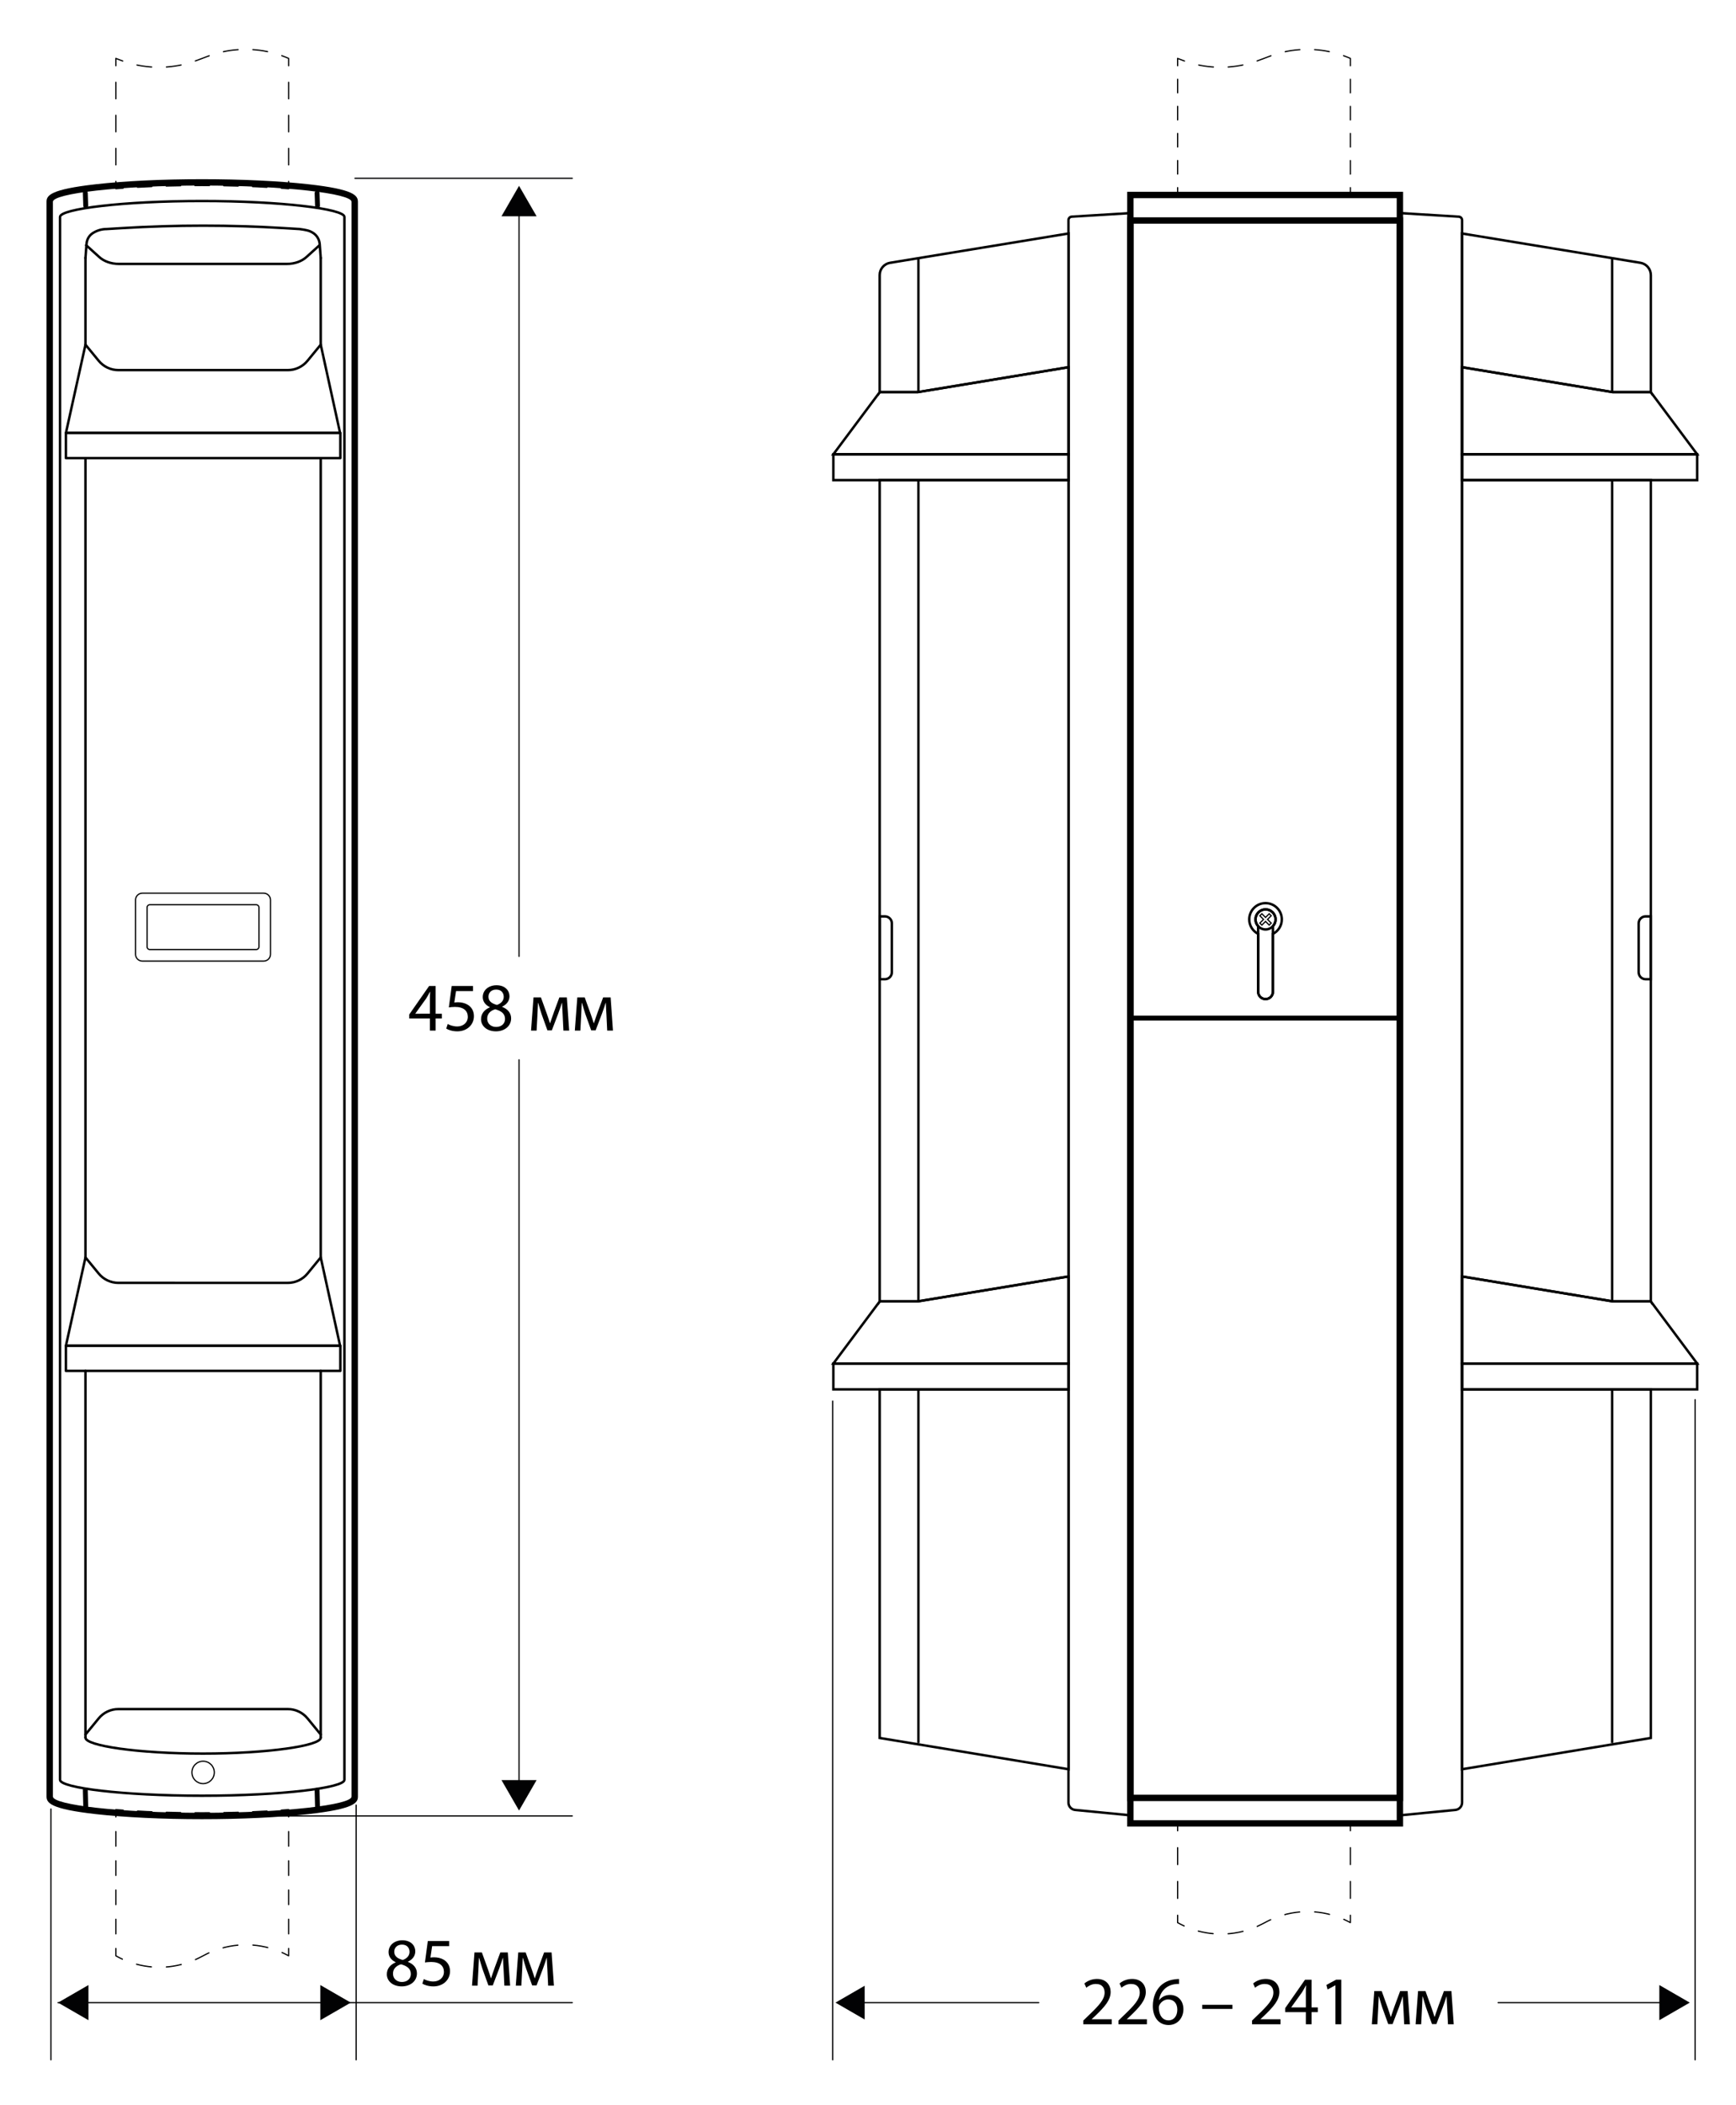 <?xml version="1.0" encoding="utf-8"?>
<!-- Generator: Adobe Illustrator 23.0.1, SVG Export Plug-In . SVG Version: 6.00 Build 0)  -->
<svg version="1.1" id="Слой_1" xmlns="http://www.w3.org/2000/svg" xmlns:xlink="http://www.w3.org/1999/xlink" x="0px" y="0px"
	 width="354.696px" height="429.9px" viewBox="0 0 354.696 429.9"
	 style="enable-background:new 0 0 354.696 429.9;" xml:space="preserve">
<style type="text/css">
	.st0{fill:none;stroke:#000000;stroke-width:0.5;stroke-linecap:round;stroke-linejoin:round;stroke-miterlimit:10;}
	.st1{fill:none;stroke:#000000;stroke-width:0.25;stroke-linecap:round;stroke-linejoin:round;stroke-miterlimit:10;}
	.st2{fill:none;stroke:#020203;stroke-width:0.25;stroke-linecap:round;stroke-linejoin:round;}
	.st3{fill:#020203;}
	.st4{fill:none;stroke:#000000;stroke-width:0.5;stroke-miterlimit:10;}
	.st5{fill:none;stroke:#000000;stroke-width:0.25;stroke-linecap:round;stroke-linejoin:round;}
	
		.st6{fill:none;stroke:#000000;stroke-width:0.25;stroke-linecap:round;stroke-linejoin:round;stroke-dasharray:2.984,2.984;}
	
		.st7{fill:none;stroke:#000000;stroke-width:0.25;stroke-linecap:round;stroke-linejoin:round;stroke-dasharray:3.077,3.077;}
	
		.st8{fill:none;stroke:#000000;stroke-width:0.25;stroke-linecap:round;stroke-linejoin:round;stroke-dasharray:2.984,2.984;}
	
		.st9{fill:none;stroke:#000000;stroke-width:0.25;stroke-linecap:round;stroke-linejoin:round;stroke-dasharray:2.939,2.939;}
	
		.st10{fill:none;stroke:#000000;stroke-width:0.25;stroke-linecap:round;stroke-linejoin:round;stroke-dasharray:3.374,3.374;}
	
		.st11{fill:none;stroke:#000000;stroke-width:0.25;stroke-linecap:round;stroke-linejoin:round;stroke-dasharray:3.026,3.026;}
	
		.st12{fill:none;stroke:#000000;stroke-width:0.25;stroke-linecap:round;stroke-linejoin:round;stroke-dasharray:3.374,3.374;}
	
		.st13{fill:none;stroke:#000000;stroke-width:0.25;stroke-linecap:round;stroke-linejoin:round;stroke-dasharray:3.451,3.451;}
	
		.st14{fill:none;stroke:#000000;stroke-width:0.25;stroke-linecap:round;stroke-linejoin:round;stroke-dasharray:3.452,3.452;}
	
		.st15{fill:none;stroke:#000000;stroke-width:0.25;stroke-linecap:round;stroke-linejoin:round;stroke-dasharray:2.937,2.937;}
	
		.st16{fill:none;stroke:#000000;stroke-width:0.25;stroke-linecap:round;stroke-linejoin:round;stroke-dasharray:2.766,2.766;}
	
		.st17{fill:none;stroke:#000000;stroke-width:0.25;stroke-linecap:round;stroke-linejoin:round;stroke-dasharray:2.765,2.765;}
	.st18{fill:none;stroke:#000000;stroke-linecap:round;stroke-linejoin:round;stroke-miterlimit:10;}
	.st19{fill:none;stroke:#000000;stroke-width:1.3;stroke-miterlimit:10;}
	.st20{fill:none;stroke:#000000;stroke-width:0.25;stroke-miterlimit:10;}
	.st21{fill:none;stroke:#000000;stroke-miterlimit:10;}
</style>
<g>
	<path class="st0" d="M41.266,41.051c-16.015,0-28.998,1.598-28.998,3.248v0.033v0.319
		v318.478v0.319v0.033c0,1.65,12.983,3.248,28.998,3.248
		c16.016,0,29.105-1.598,29.105-3.248c0-0.044,0-0.044,0-0.033v-0.319V44.651v-0.319
		c0,0.011,0,0.011,0-0.033C70.371,42.648,57.281,41.051,41.266,41.051z"/>
	<path class="st0" d="M17.464,354.876C17.464,354.876,17.464,354.788,17.464,354.876
		c0,1.65,10.741,3.248,23.991,3.248c13.25,0,24.08-1.598,24.08-3.248
		c0-0.088,0,0,0,0"/>
	<path class="st0" d="M17.464,256.796l-3.995,18.033h56.016l-3.953-18.033l-2.701,3.294
		c-0.987,1.204-2.463,1.902-4.02,1.902H24.185c-1.557,0-3.032-0.698-4.02-1.902
		L17.464,256.796z"/>
	<path class="st1" d="M27.687,194.88v-11.071c0-0.773,0.626-1.399,1.399-1.399H53.869
		c0.773,0,1.399,0.626,1.399,1.399v11.071c0,0.773-0.626,1.399-1.399,1.399H29.086
		C28.313,196.278,27.687,195.652,27.687,194.88z"/>
	<path class="st1" d="M52.358,184.77H30.597c-0.303,0-0.548,0.245-0.548,0.548v8.05
		c0,0.303,0.245,0.548,0.548,0.548h21.761c0.303,0,0.548-0.245,0.548-0.548v-8.05
		C52.906,185.016,52.66,184.77,52.358,184.77z"/>
	<rect x="13.469" y="274.828" class="st0" width="56.069" height="5.144"/>
	<path class="st0" d="M17.464,70.387l-3.995,18.033h56.016l-3.953-18.033l-2.701,3.294
		c-0.987,1.204-2.463,1.902-4.02,1.902H24.185c-1.557,0-3.032-0.698-4.02-1.902
		L17.464,70.387z"/>
	<path class="st0" d="M17.464,52.682l0.217-2.887c0.065-0.861,0.502-1.666,1.22-2.145
		c0.845-0.563,1.846-0.873,2.884-0.873l3.089-0.188
		c11.076-0.674,22.184-0.674,33.26,0.001l3.078,0.187
		c1.374,0.195,1.959,0.292,2.744,0.783c0.793,0.496,1.293,1.355,1.363,2.288
		l0.212,2.834"/>
	<rect x="13.469" y="88.419" class="st0" width="56.069" height="5.144"/>
	<line class="st0" x1="17.464" y1="256.796" x2="17.464" y2="93.649"/>
	<line class="st0" x1="65.53" y1="256.796" x2="65.53" y2="93.649"/>
	<line class="st0" x1="17.464" y1="354.792" x2="17.464" y2="279.972"/>
	<line class="st0" x1="65.53" y1="354.792" x2="65.53" y2="279.972"/>
	<line class="st0" x1="17.464" y1="70.661" x2="17.464" y2="52.682"/>
	<line class="st0" x1="65.53" y1="70.661" x2="65.53" y2="52.682"/>
	<circle class="st1" cx="41.499" cy="361.972" r="2.287"/>
	<path class="st0" d="M17.464,354.232l2.701-3.294c0.987-1.204,2.463-1.902,4.02-1.902
		h34.626c1.557,0,3.032,0.698,4.02,1.902l2.701,3.294"/>
</g>
<line class="st2" x1="43.787" y1="370.856" x2="116.925" y2="370.856"/>
<line class="st2" x1="116.925" y1="36.412" x2="72.525" y2="36.412"/>
<g>
	<g>
		<line class="st2" x1="106.049" y1="216.438" x2="106.049" y2="364.073"/>
		<g>
			<polygon class="st3" points="102.459,363.537 106.049,369.754 109.639,363.537 			"/>
		</g>
	</g>
</g>
<g>
	<g>
		<line class="st2" x1="106.049" y1="195.32" x2="106.049" y2="43.633"/>
		<g>
			<polygon class="st3" points="109.639,44.169 106.049,37.952 102.459,44.169 			"/>
		</g>
	</g>
</g>
<g>
	<path d="M87.843,210.47v-2.479h-4.23v-0.812l4.062-5.813h1.331v5.659h1.275v0.966
		h-1.275v2.479H87.843z M87.843,207.024v-3.04c0-0.477,0.014-0.953,0.042-1.429
		h-0.042c-0.28,0.532-0.504,0.924-0.756,1.345l-2.227,3.096v0.028H87.843z"/>
	<path d="M96.649,202.402h-3.474l-0.35,2.339c0.21-0.028,0.406-0.056,0.742-0.056
		c0.701,0,1.401,0.154,1.961,0.49c0.714,0.406,1.303,1.191,1.303,2.339
		c0,1.779-1.415,3.11-3.39,3.11c-0.995,0-1.835-0.28-2.269-0.561l0.308-0.938
		c0.378,0.224,1.121,0.504,1.947,0.504c1.163,0,2.157-0.756,2.157-1.975
		c-0.014-1.177-0.798-2.017-2.619-2.017c-0.519,0-0.924,0.056-1.261,0.098
		l0.588-4.371h4.356V202.402z"/>
	<path d="M98.284,208.159c0-1.149,0.687-1.961,1.807-2.438l-0.014-0.042
		c-1.008-0.476-1.442-1.261-1.442-2.045c0-1.442,1.218-2.423,2.815-2.423
		c1.765,0,2.647,1.106,2.647,2.241c0,0.77-0.378,1.597-1.499,2.129v0.042
		c1.135,0.448,1.835,1.247,1.835,2.354c0,1.583-1.358,2.647-3.096,2.647
		C99.433,210.624,98.284,209.49,98.284,208.159z M103.187,208.103
		c0-1.106-0.771-1.639-2.003-1.989c-1.065,0.308-1.639,1.009-1.639,1.877
		c-0.042,0.925,0.659,1.737,1.821,1.737
		C102.473,209.728,103.187,209.041,103.187,208.103z M99.797,203.55
		c0,0.911,0.686,1.401,1.737,1.681c0.784-0.266,1.387-0.827,1.387-1.653
		c0-0.729-0.434-1.485-1.541-1.485C100.357,202.094,99.797,202.766,99.797,203.55z"/>
	<path d="M109.008,203.69h1.513l1.232,3.418c0.168,0.504,0.462,1.331,0.617,1.863
		h0.028c0.154-0.504,0.532-1.583,0.798-2.325l1.093-2.956h1.527l0.476,6.78
		h-1.177l-0.154-3.236c-0.042-0.729-0.098-1.597-0.126-2.423h-0.042
		c-0.182,0.616-0.364,1.163-0.743,2.199l-1.303,3.418h-0.896l-1.205-3.348
		c-0.21-0.645-0.504-1.625-0.672-2.255h-0.056c-0.028,0.798-0.07,1.695-0.112,2.438
		l-0.168,3.208h-1.135L109.008,203.69z"/>
	<path d="M117.954,203.69h1.513l1.232,3.418c0.168,0.504,0.462,1.331,0.617,1.863
		h0.028c0.154-0.504,0.532-1.583,0.798-2.325l1.093-2.956h1.527l0.476,6.78
		h-1.177l-0.154-3.236c-0.042-0.729-0.098-1.597-0.126-2.423h-0.042
		c-0.182,0.616-0.364,1.163-0.743,2.199l-1.303,3.418h-0.896l-1.205-3.348
		c-0.21-0.645-0.504-1.625-0.672-2.255h-0.056c-0.028,0.798-0.07,1.695-0.112,2.438
		l-0.168,3.208h-1.135L117.954,203.69z"/>
</g>
<g>
	<path d="M79.038,403.202c0-1.149,0.687-1.961,1.807-2.438l-0.014-0.042
		c-1.008-0.476-1.442-1.261-1.442-2.045c0-1.442,1.218-2.423,2.815-2.423
		c1.765,0,2.647,1.106,2.647,2.241c0,0.77-0.378,1.597-1.499,2.129v0.042
		c1.135,0.448,1.835,1.247,1.835,2.354c0,1.583-1.358,2.647-3.096,2.647
		C80.187,405.667,79.038,404.533,79.038,403.202z M83.941,403.146
		c0-1.106-0.771-1.639-2.003-1.989c-1.065,0.308-1.639,1.009-1.639,1.877
		c-0.042,0.925,0.659,1.737,1.821,1.737
		C83.227,404.771,83.941,404.084,83.941,403.146z M80.551,398.593
		c0,0.911,0.686,1.401,1.737,1.681c0.784-0.266,1.387-0.827,1.387-1.653
		c0-0.729-0.434-1.485-1.541-1.485C81.111,397.137,80.551,397.809,80.551,398.593z"/>
	<path d="M91.767,397.445h-3.474l-0.35,2.339c0.21-0.028,0.406-0.056,0.742-0.056
		c0.701,0,1.401,0.154,1.961,0.49c0.714,0.406,1.303,1.191,1.303,2.339
		c0,1.779-1.415,3.11-3.39,3.11c-0.995,0-1.835-0.28-2.269-0.561l0.308-0.938
		c0.378,0.224,1.121,0.504,1.947,0.504c1.163,0,2.157-0.756,2.157-1.975
		c-0.014-1.177-0.798-2.017-2.619-2.017c-0.519,0-0.925,0.056-1.261,0.098
		l0.588-4.371h4.356V397.445z"/>
	<path d="M96.944,398.733h1.513l1.232,3.418c0.168,0.504,0.462,1.331,0.617,1.863
		h0.028c0.154-0.504,0.532-1.583,0.798-2.325l1.093-2.956h1.527l0.476,6.78
		h-1.177l-0.154-3.236c-0.042-0.729-0.098-1.597-0.126-2.423h-0.042
		c-0.182,0.616-0.364,1.163-0.743,2.199l-1.303,3.418H99.788l-1.205-3.348
		c-0.21-0.645-0.504-1.625-0.672-2.255h-0.056c-0.028,0.798-0.07,1.695-0.112,2.438
		l-0.168,3.208h-1.135L96.944,398.733z"/>
	<path d="M105.89,398.733h1.513l1.232,3.418c0.168,0.504,0.462,1.331,0.617,1.863
		h0.028c0.154-0.504,0.532-1.583,0.798-2.325l1.093-2.956h1.527l0.476,6.78
		h-1.177l-0.154-3.236c-0.042-0.729-0.098-1.597-0.126-2.423h-0.042
		c-0.182,0.616-0.364,1.163-0.743,2.199l-1.303,3.418h-0.896l-1.205-3.348
		c-0.21-0.645-0.504-1.625-0.672-2.255h-0.056c-0.028,0.798-0.07,1.695-0.112,2.438
		l-0.168,3.208h-1.135L105.89,398.733z"/>
</g>
<line class="st2" x1="72.771" y1="420.666" x2="72.771" y2="368.642"/>
<line class="st2" x1="10.412" y1="420.666" x2="10.412" y2="369.447"/>
<g>
	<g>
		<polyline class="st2" points="11.854,408.984 57.703,408.984 116.925,408.984 		"/>
		<g>
			<polygon class="st3" points="65.452,412.574 71.669,408.984 65.452,405.394 			"/>
		</g>
	</g>
</g>
<g>
	<g>
		<g>
			<polygon class="st3" points="18.072,405.394 11.855,408.984 18.072,412.574 			"/>
		</g>
	</g>
</g>
<g>
	<path d="M221.336,413.406v-0.756l0.966-0.938c2.325-2.213,3.376-3.39,3.39-4.763
		c0-0.924-0.448-1.779-1.807-1.779c-0.826,0-1.513,0.42-1.933,0.771l-0.392-0.869
		c0.63-0.532,1.527-0.924,2.577-0.924c1.961,0,2.788,1.345,2.788,2.647
		c0,1.681-1.219,3.04-3.138,4.888l-0.728,0.672v0.028h4.09v1.022H221.336z"/>
	<path d="M228.518,413.406v-0.756l0.966-0.938c2.325-2.213,3.376-3.39,3.39-4.763
		c0-0.924-0.448-1.779-1.807-1.779c-0.826,0-1.513,0.42-1.933,0.771l-0.392-0.869
		c0.63-0.532,1.527-0.924,2.577-0.924c1.961,0,2.788,1.345,2.788,2.647
		c0,1.681-1.219,3.04-3.138,4.888l-0.728,0.672v0.028h4.09v1.022H228.518z"/>
	<path d="M240.897,405.169c-0.252-0.014-0.574,0-0.924,0.056
		c-1.933,0.322-2.956,1.737-3.166,3.236h0.042
		c0.435-0.574,1.191-1.05,2.199-1.05c1.611,0,2.746,1.163,2.746,2.941
		c0,1.667-1.135,3.208-3.026,3.208c-1.947,0-3.222-1.513-3.222-3.88
		c0-1.793,0.645-3.208,1.541-4.104c0.756-0.743,1.765-1.205,2.914-1.345
		c0.364-0.056,0.672-0.07,0.896-0.07V405.169z M240.547,410.422
		c0-1.303-0.743-2.087-1.877-2.087c-0.743,0-1.429,0.462-1.765,1.121
		c-0.084,0.14-0.14,0.322-0.14,0.546c0.028,1.499,0.714,2.605,2.003,2.605
		C239.833,412.607,240.547,411.725,240.547,410.422z"/>
	<path d="M251.803,409.428v0.84h-6.163v-0.84H251.803z"/>
	<path d="M255.817,413.406v-0.756l0.966-0.938c2.326-2.213,3.376-3.39,3.39-4.763
		c0-0.924-0.448-1.779-1.807-1.779c-0.827,0-1.513,0.42-1.933,0.771l-0.392-0.869
		c0.63-0.532,1.527-0.924,2.577-0.924c1.961,0,2.788,1.345,2.788,2.647
		c0,1.681-1.219,3.04-3.138,4.888l-0.729,0.672v0.028h4.09v1.022H255.817z"/>
	<path d="M266.81,413.406v-2.479h-4.23v-0.812l4.062-5.813h1.331v5.659h1.275v0.966
		h-1.275v2.479H266.81z M266.81,409.96v-3.04c0-0.477,0.014-0.953,0.042-1.429
		h-0.042c-0.28,0.532-0.504,0.924-0.756,1.345l-2.227,3.096v0.028H266.81z"/>
	<path d="M272.856,405.449h-0.028l-1.583,0.854l-0.238-0.938l1.989-1.064h1.051v9.105
		h-1.191V405.449z"/>
	<path d="M280.793,406.626h1.513l1.232,3.418c0.168,0.504,0.462,1.331,0.617,1.863
		h0.028c0.154-0.504,0.532-1.583,0.798-2.325l1.093-2.956h1.527l0.476,6.78
		h-1.177l-0.154-3.236c-0.042-0.729-0.098-1.597-0.126-2.423h-0.042
		c-0.182,0.616-0.364,1.163-0.743,2.199l-1.303,3.418h-0.896l-1.205-3.348
		c-0.21-0.645-0.504-1.625-0.672-2.255h-0.056c-0.028,0.798-0.07,1.695-0.112,2.438
		l-0.168,3.208h-1.135L280.793,406.626z"/>
	<path d="M289.739,406.626h1.513l1.232,3.418c0.168,0.504,0.462,1.331,0.617,1.863
		h0.028c0.154-0.504,0.532-1.583,0.798-2.325l1.093-2.956h1.527l0.476,6.78
		h-1.177l-0.154-3.236c-0.042-0.729-0.098-1.597-0.126-2.423h-0.042
		c-0.182,0.616-0.364,1.163-0.743,2.199l-1.303,3.418h-0.896l-1.205-3.348
		c-0.21-0.645-0.504-1.625-0.672-2.255h-0.056c-0.028,0.798-0.07,1.695-0.112,2.438
		l-0.168,3.208h-1.135L289.739,406.626z"/>
</g>
<line class="st2" x1="346.35" y1="420.666" x2="346.35" y2="285.842"/>
<line class="st2" x1="170.133" y1="420.666" x2="170.133" y2="286.146"/>
<g>
	<g>
		<line class="st2" x1="343.126" y1="408.984" x2="306.092" y2="408.984"/>
		<line class="st2" x1="171.575" y1="408.984" x2="212.228" y2="408.984"/>
		<g>
			<polygon class="st3" points="339.031,412.574 345.248,408.984 339.031,405.394 			"/>
		</g>
	</g>
</g>
<g>
	<g>
		<g>
			<polygon class="st3" points="176.668,405.538 170.7,408.984 176.668,412.431 			"/>
		</g>
	</g>
</g>
<path class="st4" d="M230.955,370.73l-11.249-1.094c-0.789-0.055-1.401-0.712-1.401-1.502
	V44.961c0-0.376,0.293-0.687,0.668-0.71l11.981-0.732V370.73z"/>
<rect x="170.27" y="278.469" class="st4" width="48.036" height="5.276"/>
<polygon class="st4" points="218.306,260.685 187.507,265.776 179.742,265.776 170.27,278.469 
	218.306,278.469 "/>
<rect x="170.27" y="92.778" class="st4" width="48.036" height="5.276"/>
<polygon class="st4" points="218.306,74.993 187.507,80.085 179.742,80.085 170.27,92.778 
	218.306,92.778 "/>
<path class="st4" d="M181.87,53.669c-1.232,0.202-2.136,1.267-2.136,2.516v23.91
	l0.008-0.011h7.765l30.799-5.091v17.785v5.276h-38.572v167.733l0.008-0.011h7.765
	l30.799-5.091v17.785v5.276h-38.572v71.188l38.589,6.389V47.682L181.87,53.669z"/>
<path class="st4" d="M180.807,199.98h-1.074V187.149h1.074c0.782,0,1.415,0.634,1.415,1.415
	v10.001C182.223,199.347,181.589,199.98,180.807,199.98z"/>
<line class="st4" x1="187.645" y1="52.721" x2="187.645" y2="80.085"/>
<line class="st4" x1="187.645" y1="98.049" x2="187.645" y2="265.776"/>
<line class="st4" x1="187.645" y1="283.746" x2="187.645" y2="355.945"/>
<path class="st4" d="M286.077,370.73l11.249-1.094c0.789-0.055,1.401-0.712,1.401-1.502
	V44.961c0-0.376-0.293-0.687-0.668-0.71l-11.981-0.732V370.73z"/>
<rect x="298.726" y="278.469" class="st4" width="48.036" height="5.276"/>
<polygon class="st4" points="298.726,260.685 329.525,265.776 337.29,265.776 346.762,278.469 
	298.726,278.469 "/>
<rect x="298.726" y="92.778" class="st4" width="48.036" height="5.276"/>
<polygon class="st4" points="298.726,74.993 329.525,80.085 337.29,80.085 346.762,92.778 
	298.726,92.778 "/>
<path class="st4" d="M335.161,53.669c1.232,0.202,2.136,1.267,2.136,2.516v23.91
	l-0.008-0.011h-7.765l-30.799-5.091v17.785v5.276h38.572v167.733l-0.008-0.011
	h-7.765l-30.799-5.091v17.785v5.276h38.572v71.188l-38.589,6.389V47.682
	L335.161,53.669z"/>
<path class="st4" d="M336.224,199.98h1.074V187.149h-1.074
	c-0.782,0-1.415,0.634-1.415,1.415v10.001
	C334.809,199.347,335.443,199.98,336.224,199.98z"/>
<line class="st4" x1="329.386" y1="52.721" x2="329.386" y2="80.085"/>
<line class="st4" x1="329.386" y1="98.049" x2="329.386" y2="265.776"/>
<line class="st4" x1="329.386" y1="283.746" x2="329.386" y2="355.945"/>
<path class="st0" d="M65.283,50.083l-2.679,2.419c-0.979,0.884-2.442,1.397-3.987,1.397
	H24.276c-1.544,0-3.007-0.513-3.987-1.397l-2.679-2.419"/>
<g>
	<g>
		<g>
			<path class="st5" d="M25.16,369.682c-0.508-0.036-1.005-0.074-1.492-0.114v1.5"/>
			<line class="st6" x1="23.668" y1="374.052" x2="23.668" y2="396.43"/>
			<path class="st5" d="M23.668,397.922v1.5l0.055,0.031
				c0.42,0.235,0.848,0.453,1.281,0.652"/>
			<path class="st7" d="M27.895,401.147c4.313,1.152,8.96,0.683,13.017-1.421l0.587-0.304
				l0.02-0.011c4.537-2.489,9.874-2.898,14.673-1.227"/>
			<path class="st5" d="M57.627,398.754c0.454,0.203,0.903,0.426,1.343,0.668h0v-1.5"/>
			<line class="st8" x1="58.97" y1="394.938" x2="58.97" y2="372.554"/>
			<path class="st5" d="M58.97,371.062v-1.5c-0.487,0.039-0.985,0.078-1.492,0.114"/>
			<path class="st9" d="M54.547,369.863c-4.021,0.225-8.529,0.356-13.284,0.356
				c-5.306,0-10.291-0.163-14.633-0.438"/>
		</g>
	</g>
	<g>
		<g>
			<path class="st5" d="M57.478,38.435c0.508,0.036,1.005,0.075,1.492,0.114v-1.5"/>
			<line class="st10" x1="58.97" y1="33.675" x2="58.97" y2="15.115"/>
			<path class="st5" d="M58.97,13.428v-1.5h-0c-0.459-0.202-0.924-0.387-1.393-0.555"/>
			<path class="st11" d="M54.665,10.549c-4.08-0.854-8.352-0.532-12.303,0.98
				l-1.043,0.399l-1.336,0.488c-4.338,1.585-9.051,1.751-13.465,0.501"/>
			<path class="st5" d="M25.076,12.454c-0.098-0.035-0.197-0.071-0.295-0.108l-1.113-0.418
				v1.5"/>
			<line class="st12" x1="23.668" y1="16.801" x2="23.668" y2="35.356"/>
			<path class="st5" d="M23.668,37.043v1.5c0.487-0.039,0.985-0.077,1.492-0.114"/>
			<path class="st9" d="M28.091,38.243c3.986-0.222,8.452-0.351,13.172-0.351
				c5.34,0,10.368,0.165,14.746,0.443"/>
		</g>
	</g>
</g>
<g>
	<g>
		<g>
			<polyline class="st5" points="242.105,372.389 240.605,372.389 240.605,373.889 			"/>
			<line class="st13" x1="240.605" y1="377.34" x2="240.605" y2="389.418"/>
			<path class="st5" d="M240.605,391.143v1.5l0.055,0.031c0.42,0.235,0.848,0.453,1.281,0.652"
				/>
			<path class="st7" d="M244.832,394.368c4.313,1.152,8.96,0.683,13.017-1.421
				l0.587-0.304l0.02-0.011c4.537-2.489,9.874-2.898,14.673-1.227"/>
			<path class="st5" d="M274.564,391.975c0.454,0.203,0.902,0.426,1.343,0.668l0,0v-1.5"/>
			<line class="st14" x1="275.907" y1="387.691" x2="275.907" y2="375.609"/>
			<polyline class="st5" points="275.907,373.883 275.907,372.383 274.407,372.383 			"/>
			<line class="st15" x1="271.471" y1="372.384" x2="243.573" y2="372.388"/>
		</g>
	</g>
	<g>
		<g>
			<path class="st5" d="M274.41,39.792c0.611,0.008,1.117,0.018,1.498,0.03v-1.5"/>
			<line class="st16" x1="275.907" y1="35.557" x2="275.907" y2="14.812"/>
			<path class="st5" d="M275.907,13.429v-1.5l0,0c-0.459-0.202-0.924-0.387-1.393-0.555"/>
			<path class="st11" d="M271.602,10.55c-4.08-0.854-8.352-0.532-12.303,0.98
				l-1.043,0.399l-1.336,0.488c-4.338,1.585-9.051,1.751-13.465,0.501"/>
			<path class="st5" d="M242.012,12.455c-0.098-0.035-0.197-0.072-0.295-0.108l-1.113-0.418
				v1.5"/>
			<line class="st17" x1="240.605" y1="16.194" x2="240.605" y2="36.934"/>
			<path class="st5" d="M240.605,38.317v1.5c0.38,0,0.886-0,1.498-0.001"/>
			<path class="st15" d="M245.037,39.807c7.542-0.025,21.28-0.085,27.907-0.03"/>
		</g>
	</g>
</g>
<g>
	<path d="M41.263,37.893c16.819,0,30.566,1.63,30.566,3.314c0,0.03,0,0.04,0,0.04
		s0-0.003,0-0.006v0.326v324.979v0.326c0-0.004,0-0.006,0-0.006s0,0.01,0,0.04
		c0,1.684-13.747,3.314-30.566,3.314c-16.819,0-30.453-1.63-30.453-3.314v-0.034
		v-0.326V41.566v-0.326v-0.034C10.81,39.523,24.444,37.893,41.263,37.893
		 M41.263,36.593c-8.036,0-15.735,0.367-21.679,1.034
		c-9.304,1.043-10.075,2.289-10.075,3.581v0.359v324.979v0.326
		c0,1.325,0.771,2.571,10.075,3.614c5.944,0.667,13.643,1.034,21.679,1.034
		c8.042,0,15.761-0.367,21.734-1.034c9.357-1.044,10.132-2.289,10.132-3.581
		c0-0.006-0-0.011-0-0.017c0-0.006,0-0.011,0-0.017v-0.326
		V41.566v-0.319v-0.006c0-0.003-0-0.007-0-0.01
		c-0.006-1.325-0.813-2.565-10.132-3.604C57.023,36.96,49.305,36.593,41.263,36.593
		L41.263,36.593z"/>
</g>
<line class="st18" x1="17.431" y1="365.613" x2="17.515" y2="368.939"/>
<line class="st18" x1="64.788" y1="365.613" x2="64.872" y2="368.939"/>
<line class="st18" x1="17.431" y1="39.427" x2="17.515" y2="42.011"/>
<line class="st18" x1="64.788" y1="39.427" x2="64.872" y2="42.011"/>
<rect x="230.955" y="39.823" class="st19" width="55.068" height="332.56"/>
<rect x="230.955" y="45.03" class="st19" width="55.068" height="322.145"/>
<circle class="st4" cx="258.572" cy="187.768" r="2.049"/>
<path class="st4" d="M260.621,187.768c0-1.132-0.918-2.049-2.049-2.049
	s-2.049,0.918-2.049,2.049c0,0.53,0.207,1.009,0.537,1.373v13.388
	c0,0.835,0.677,1.512,1.512,1.512c0.835,0,1.512-0.677,1.512-1.512v-13.388
	C260.414,188.777,260.621,188.298,260.621,187.768z"/>
<path class="st4" d="M261.9,187.768c0-1.838-1.49-3.329-3.329-3.329
	c-1.838,0-3.329,1.49-3.329,3.329c0,1.291,0.743,2.398,1.817,2.95v11.811
	c0,0.835,0.677,1.512,1.512,1.512c0.835,0,1.512-0.677,1.512-1.512v-11.811
	C261.158,190.166,261.9,189.059,261.9,187.768z"/>
<polygon class="st20" points="259.732,188.522 258.978,187.768 259.732,187.014 259.325,186.608 
	258.572,187.361 257.818,186.608 257.411,187.014 258.165,187.768 257.411,188.522 
	257.818,188.928 258.572,188.175 259.325,188.928 "/>
<line class="st21" x1="230.955" y1="207.921" x2="286.023" y2="207.921"/>
</svg>
